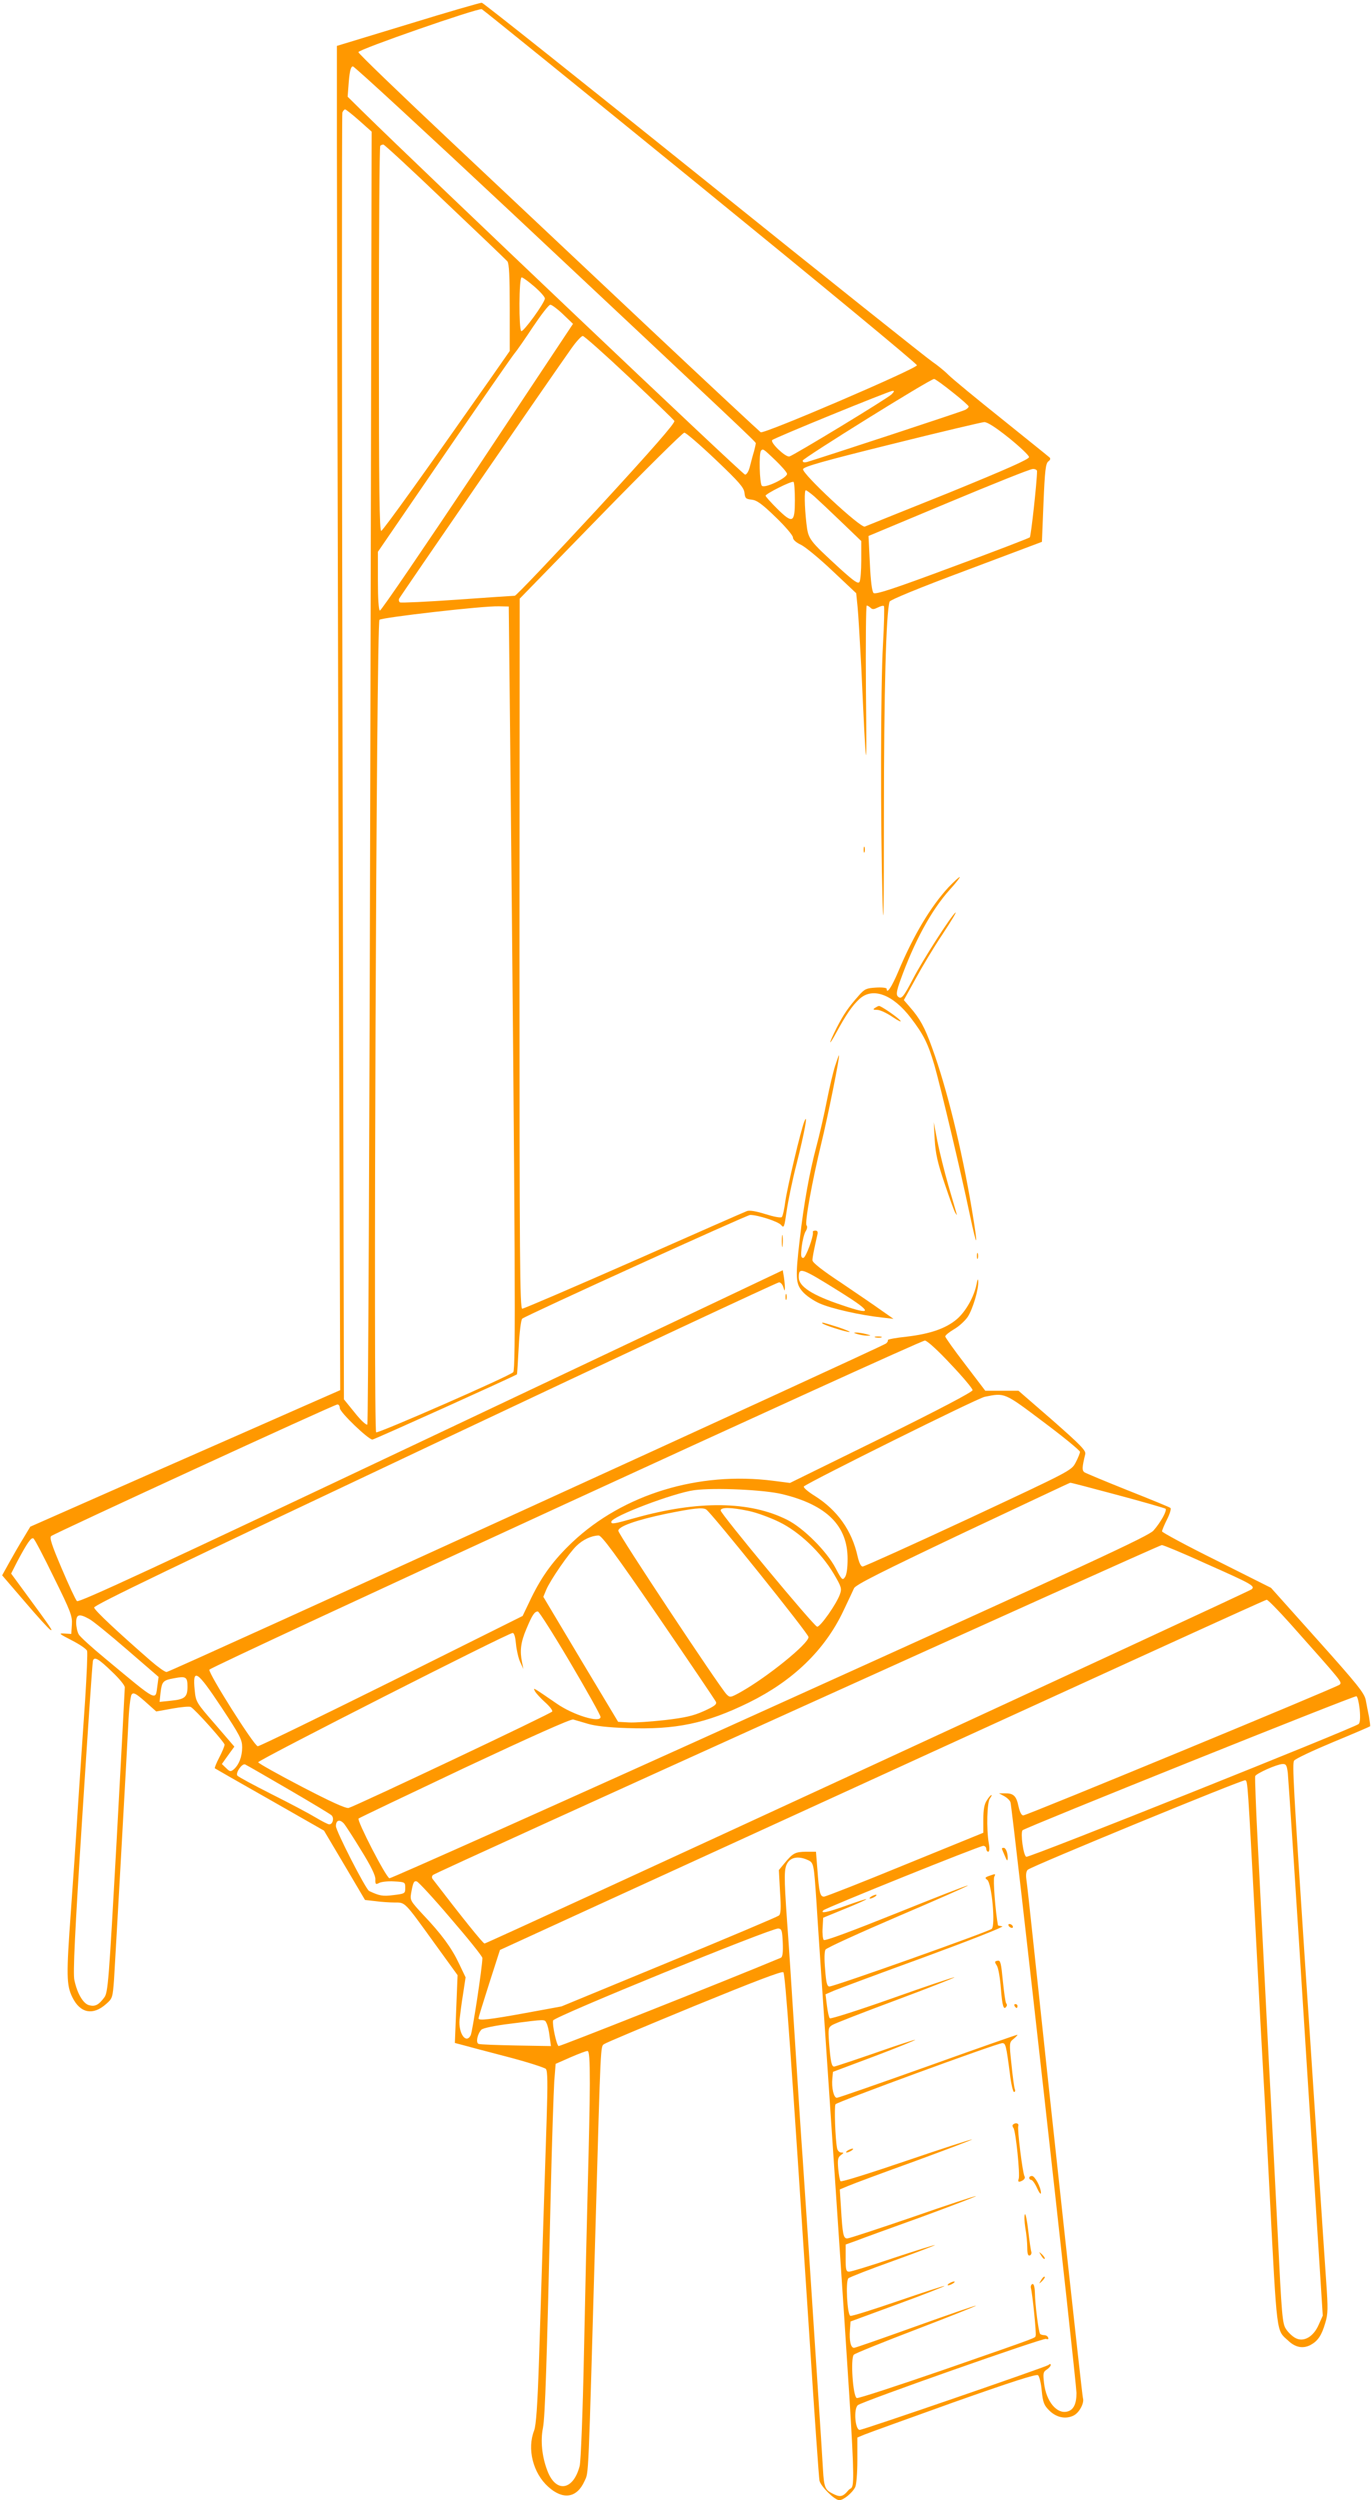 <?xml version="1.0" standalone="no"?>
<!DOCTYPE svg PUBLIC "-//W3C//DTD SVG 20010904//EN"
 "http://www.w3.org/TR/2001/REC-SVG-20010904/DTD/svg10.dtd">
<svg version="1.0" xmlns="http://www.w3.org/2000/svg"
 width="702pt" height="1280pt" viewBox="0 0 702 1280"
 preserveAspectRatio="xMidYMid meet">
<g transform="translate(0,1280) scale(0.1,-0.1)"
fill="#ff9800" stroke="none">
<path d="M2090 12676 l-365 -111 0 -495 c0 -272 4 -1821 8 -3441 l9 -2946
-164 -72 c-89 -39 -446 -197 -793 -349 l-630 -278 -36 -60 c-20 -32 -52 -88
-72 -124 l-36 -65 116 -135 c63 -74 122 -139 131 -144 16 -9 4 9 -132 194
l-69 94 31 61 c51 96 72 126 83 119 6 -3 53 -93 105 -200 86 -174 95 -198 92
-241 l-3 -48 -35 2 c-32 2 -28 -1 38 -35 39 -20 75 -44 78 -54 3 -10 -2 -122
-10 -250 -9 -128 -25 -368 -36 -533 -10 -165 -27 -412 -37 -550 -24 -329 -23
-379 8 -441 40 -81 105 -94 173 -33 32 28 33 32 40 126 9 146 65 1147 73 1306
3 75 11 144 17 152 9 12 21 6 69 -36 l57 -51 83 15 c45 8 87 12 94 8 22 -12
173 -181 173 -193 0 -7 -12 -36 -27 -65 -15 -28 -25 -54 -23 -56 3 -2 130 -75
282 -161 l277 -158 105 -177 105 -178 53 -6 c29 -4 74 -7 99 -7 55 0 48 7 204
-209 l118 -163 -7 -174 -7 -173 38 -10 c21 -6 123 -33 227 -60 104 -27 194
-56 201 -63 9 -10 10 -71 4 -258 -9 -268 -23 -726 -39 -1230 -8 -241 -15 -335
-25 -363 -37 -94 -6 -218 72 -288 76 -69 147 -58 186 29 22 51 18 -40 57 1327
26 925 25 897 43 910 9 7 217 94 462 195 303 124 449 180 456 173 10 -10 38
-403 134 -1873 25 -388 48 -716 51 -730 7 -30 78 -100 102 -100 21 1 66 37 81
67 6 12 11 71 11 138 l0 116 36 15 c19 8 225 82 456 165 300 106 424 146 433
139 7 -6 16 -42 19 -80 6 -59 12 -74 37 -99 37 -38 86 -48 127 -27 29 15 55
64 47 89 -4 10 -148 1333 -255 2342 -16 154 -32 296 -35 316 -3 23 0 41 8 47
22 19 1101 463 1113 458 13 -5 12 3 54 -786 16 -311 34 -646 40 -745 6 -99 19
-353 30 -565 40 -764 34 -716 97 -774 36 -34 74 -41 112 -22 39 21 58 49 77
114 14 46 14 75 5 205 -6 84 -29 429 -51 767 -22 338 -49 746 -60 905 -56 856
-64 987 -54 1001 5 9 94 51 197 94 104 43 190 80 192 82 2 2 -1 23 -5 48 -5
25 -13 64 -17 87 -7 35 -42 79 -247 308 l-238 266 -279 140 c-154 76 -279 144
-279 149 0 6 12 34 26 62 14 28 22 54 17 58 -4 4 -102 44 -218 90 -115 46
-216 88 -223 93 -12 10 -12 23 5 93 4 18 -26 48 -168 173 l-174 151 -85 0 -85
0 -102 134 c-57 74 -103 139 -103 144 0 6 20 22 45 37 25 14 56 43 70 63 26
40 56 140 54 182 -1 17 -4 11 -9 -16 -13 -64 -55 -138 -100 -177 -56 -48 -137
-76 -257 -90 -56 -6 -100 -14 -97 -18 2 -4 -2 -11 -9 -17 -21 -17 -3667 -1682
-3684 -1682 -9 0 -45 26 -82 58 -172 150 -286 257 -289 272 -2 12 406 208
1744 840 961 454 1754 825 1763 825 8 0 18 -11 22 -25 6 -20 7 -21 8 -5 0 11
-2 36 -5 56 l-6 36 -42 -20 c-22 -11 -833 -395 -1801 -853 -1365 -646 -1763
-831 -1771 -821 -7 7 -42 82 -78 167 -52 122 -63 157 -54 166 17 14 1450 674
1466 674 7 0 12 -9 12 -19 0 -21 146 -161 167 -161 9 0 722 322 740 334 1 1 5
63 9 139 4 80 12 141 18 146 25 19 1150 531 1167 531 40 0 145 -34 159 -52 14
-17 16 -11 28 72 7 49 29 158 51 242 40 159 60 266 40 218 -18 -43 -87 -335
-98 -411 -5 -39 -13 -75 -18 -80 -5 -5 -42 2 -83 15 -47 15 -82 21 -95 16 -11
-4 -271 -118 -578 -254 -307 -135 -565 -246 -573 -246 -12 0 -14 250 -14 1818
l1 1817 414 425 c228 234 421 425 429 425 8 0 80 -62 160 -138 121 -115 145
-143 148 -170 3 -28 7 -32 37 -35 26 -3 52 -21 122 -89 49 -47 89 -94 89 -104
0 -12 15 -26 43 -39 23 -12 96 -72 161 -134 l120 -113 7 -69 c4 -38 12 -177
19 -309 26 -570 29 -585 24 -127 -2 243 0 442 4 442 4 0 13 -5 20 -12 9 -9 17
-8 37 2 14 7 28 11 31 7 3 -3 1 -93 -5 -200 -12 -207 -13 -910 -2 -1317 5
-166 7 -18 7 455 0 621 11 1027 29 1085 3 9 153 71 392 160 l388 146 8 199 c7
166 11 202 25 213 10 7 12 15 6 20 -5 5 -115 93 -244 197 -129 103 -253 205
-275 227 -22 22 -59 51 -81 66 -23 15 -549 434 -1168 932 -620 498 -1132 906
-1139 906 -6 1 -176 -48 -377 -110z m1497 -830 c609 -496 1108 -908 1108 -916
0 -17 -782 -353 -800 -343 -7 5 -264 244 -571 533 -307 289 -767 722 -1023
963 -256 241 -466 443 -466 450 0 14 613 227 632 220 7 -3 511 -411 1120 -907z
m-964 -138 c1165 -1093 1247 -1170 1247 -1177 0 -3 -4 -22 -9 -41 -6 -19 -15
-54 -21 -77 -6 -26 -17 -43 -25 -43 -12 0 -1652 1558 -1958 1859 l-77 76 6 78
c5 57 11 77 21 77 8 0 375 -339 816 -752z m-784 475 l64 -57 -7 -3306 c-4
-1818 -11 -3309 -15 -3313 -5 -5 -34 22 -64 60 l-56 69 -7 3286 c-4 1807 -4
3293 -1 3302 4 9 10 16 14 16 4 0 37 -26 72 -57z m439 -415 c169 -160 313
-298 320 -306 9 -12 12 -75 12 -238 l0 -221 -104 -149 c-323 -461 -543 -768
-554 -772 -9 -3 -12 212 -12 981 0 541 3 987 7 990 3 4 10 7 16 7 5 0 147
-131 315 -292z m458 -435 c30 -26 54 -53 54 -61 0 -21 -110 -173 -121 -167
-13 9 -12 275 2 275 6 0 35 -21 65 -47z m147 -142 l51 -49 -489 -736 c-270
-404 -494 -734 -500 -732 -6 2 -10 61 -10 152 l0 149 339 495 c186 272 348
506 360 520 12 14 55 76 96 138 41 61 80 112 88 112 7 0 37 -22 65 -49z m338
-322 c123 -116 228 -217 232 -224 5 -10 -111 -143 -398 -455 -224 -242 -412
-440 -419 -440 -7 0 -140 -9 -295 -20 -156 -11 -287 -17 -293 -14 -5 3 -7 11
-5 18 4 10 774 1129 884 1284 24 34 50 62 57 62 7 0 114 -95 237 -211z m1655
-76 c46 -36 84 -70 84 -74 0 -5 -8 -12 -17 -17 -14 -8 -711 -237 -810 -267
-16 -4 -23 -2 -23 7 1 12 653 418 673 418 5 0 47 -30 93 -67z m-311 -12 c-24
-23 -499 -311 -523 -318 -20 -5 -100 72 -88 84 10 11 598 251 616 252 11 1 9
-4 -5 -18z m601 -223 c57 -46 103 -90 103 -98 1 -11 -117 -63 -411 -183 -227
-91 -421 -169 -430 -173 -22 -8 -321 270 -316 294 2 13 110 43 453 128 248 62
461 112 474 113 16 1 58 -26 127 -81z m-1195 -115 c32 -31 59 -62 59 -69 0
-21 -114 -76 -129 -61 -12 12 -16 169 -4 180 10 11 11 10 74 -50z m1339 -55
c0 -52 -31 -333 -37 -339 -4 -4 -183 -73 -398 -152 -300 -112 -393 -142 -402
-133 -8 7 -15 62 -19 152 l-7 140 409 171 c225 94 419 172 432 172 12 1 22 -5
22 -11z m-1240 -149 c0 -117 -11 -122 -91 -43 -32 32 -59 62 -59 66 0 10 133
77 143 71 4 -2 7 -45 7 -94z m99 20 c20 -18 82 -76 139 -131 l102 -98 0 -98
c0 -53 -4 -103 -9 -111 -7 -12 -28 3 -98 66 -163 150 -164 151 -174 234 -10
89 -11 169 -3 169 4 0 23 -14 43 -31z m-1557 -1224 c27 -2694 29 -3248 16
-3260 -21 -21 -691 -314 -702 -308 -15 10 1 4145 17 4160 13 12 533 72 612 69
l50 -1 7 -660z m2256 -3219 c62 -65 112 -125 112 -133 0 -9 -177 -102 -467
-245 l-468 -230 -86 11 c-382 49 -768 -69 -1028 -314 -95 -90 -154 -170 -210
-284 l-45 -94 -670 -334 c-369 -183 -677 -333 -686 -333 -18 0 -254 374 -248
392 6 16 3639 1687 3664 1685 12 -1 67 -51 132 -121z m475 -296 c103 -77 187
-146 187 -153 0 -6 -10 -31 -22 -54 -22 -42 -23 -42 -549 -288 -290 -135 -534
-245 -542 -245 -9 0 -18 19 -26 53 -29 131 -103 235 -218 308 -36 22 -61 44
-57 49 26 23 889 452 926 459 104 21 99 23 301 -129z m380 -374 c131 -35 241
-67 245 -70 9 -9 -25 -70 -62 -112 -27 -29 -305 -158 -1966 -909 -1064 -482
-1940 -873 -1946 -871 -19 7 -168 297 -158 306 5 4 250 121 544 260 341 160
542 250 555 247 11 -3 45 -13 75 -22 35 -11 107 -19 201 -22 249 -9 404 23
624 131 225 111 387 267 482 466 25 52 50 106 56 119 9 18 134 81 557 282 300
141 547 258 550 258 3 1 112 -28 243 -63z m-1715 4 c225 -55 332 -161 332
-331 0 -48 -5 -82 -14 -94 -12 -17 -16 -13 -47 46 -46 88 -166 207 -248 248
-192 97 -456 100 -778 10 -113 -32 -123 -33 -123 -20 0 27 320 148 425 162
106 14 361 2 453 -21z m-392 -78 c27 -17 524 -636 524 -653 0 -34 -209 -203
-343 -279 -57 -32 -59 -32 -77 -14 -37 39 -554 819 -554 837 -1 22 91 55 244
87 138 28 188 34 206 22z m216 -7 c40 -8 111 -34 158 -57 103 -50 214 -156
279 -265 39 -66 42 -76 32 -104 -17 -50 -102 -170 -117 -167 -18 4 -494 578
-494 595 0 17 51 17 142 -2z m-460 -543 c158 -231 290 -426 294 -435 5 -13 -9
-23 -62 -47 -53 -24 -96 -34 -199 -46 -73 -8 -156 -14 -186 -12 l-54 3 -192
320 -191 320 14 34 c21 51 118 191 156 227 33 32 76 52 113 53 15 1 86 -95
307 -417z m2807 271 c232 -103 250 -113 229 -130 -18 -14 -3914 -1813 -3927
-1813 -8 0 -120 140 -264 328 -7 8 -7 16 0 23 14 14 3714 1688 3732 1689 8 0
112 -43 230 -97z m427 -305 c271 -305 267 -299 253 -313 -16 -14 -1596 -667
-1619 -669 -9 -1 -18 15 -25 47 -11 53 -26 67 -70 66 l-30 0 26 -14 c15 -8 30
-22 33 -32 9 -22 337 -2964 338 -3024 0 -56 -15 -87 -47 -95 -54 -14 -108 52
-119 144 -6 51 -5 59 14 71 11 7 20 18 20 23 0 7 -4 7 -12 0 -13 -10 -948
-332 -966 -332 -24 0 -32 110 -9 127 26 20 949 345 963 339 10 -4 14 -1 11 6
-2 7 -11 13 -20 13 -8 0 -18 3 -21 6 -8 7 -26 150 -27 212 -1 31 -6 46 -13 44
-6 -3 -9 -11 -8 -18 9 -34 29 -235 25 -246 -6 -14 42 3 -470 -175 -238 -82
-439 -148 -446 -145 -20 8 -33 205 -15 222 7 7 151 65 321 130 169 65 306 119
304 121 -2 2 -140 -46 -308 -106 -167 -60 -310 -110 -316 -110 -17 0 -25 36
-21 91 l3 44 242 89 c134 49 241 91 239 93 -2 2 -108 -33 -237 -77 -128 -44
-238 -79 -245 -76 -16 6 -25 177 -10 192 6 6 109 46 229 89 119 43 216 80 214
81 -2 2 -97 -28 -212 -66 -115 -39 -217 -70 -227 -70 -16 0 -18 10 -18 69 l0
70 53 19 c28 11 179 66 335 122 155 57 281 105 279 107 -2 2 -148 -46 -323
-107 -175 -60 -327 -110 -336 -110 -20 0 -24 22 -32 158 l-6 93 43 18 c23 10
176 67 340 126 163 60 296 110 294 112 -2 2 -153 -47 -335 -109 -182 -62 -334
-110 -338 -105 -4 4 -9 33 -12 64 -4 46 -2 59 14 70 16 12 16 13 1 13 -9 0
-19 10 -21 23 -9 44 -15 212 -8 224 8 12 828 313 854 313 17 0 20 -10 39 -157
6 -51 16 -93 21 -93 6 0 8 7 4 15 -3 8 -11 65 -17 127 -12 109 -11 112 10 129
11 9 21 19 21 22 0 2 -205 -70 -456 -160 -250 -89 -462 -163 -469 -163 -16 0
-28 51 -23 100 l3 33 213 80 c116 44 210 82 208 84 -1 2 -93 -28 -204 -67
-110 -38 -206 -70 -211 -70 -13 0 -18 24 -26 122 -5 73 -4 78 17 91 13 8 159
65 326 127 166 62 301 115 299 117 -3 2 -145 -46 -317 -107 -172 -61 -317
-107 -321 -103 -5 5 -11 34 -15 66 l-7 57 44 19 c24 10 233 88 464 172 231 85
409 155 397 157 -12 2 -22 4 -22 5 -13 68 -26 236 -19 249 8 15 6 16 -21 6
-27 -9 -29 -12 -15 -22 23 -17 43 -233 23 -251 -15 -14 -806 -295 -831 -295
-12 0 -17 18 -22 87 -5 53 -4 93 2 102 6 9 173 85 371 170 199 85 360 156 358
158 -2 3 -167 -62 -366 -142 -224 -90 -366 -143 -372 -137 -5 5 -8 33 -6 62
l3 52 112 46 c62 25 111 47 109 49 -1 2 -47 -13 -100 -32 -97 -35 -139 -44
-120 -25 13 13 799 330 819 330 8 0 15 -7 15 -15 0 -8 5 -15 10 -15 6 0 8 16
3 43 -13 75 -9 212 6 230 7 10 11 17 7 17 -3 0 -14 -12 -23 -27 -13 -19 -18
-47 -18 -97 l0 -69 -400 -163 c-219 -90 -407 -164 -416 -164 -20 0 -25 20 -34
143 l-7 87 -51 0 c-56 -1 -67 -7 -111 -60 l-28 -34 6 -111 c6 -87 4 -114 -6
-122 -7 -6 -260 -113 -563 -238 l-550 -227 -185 -34 c-187 -34 -240 -40 -240
-27 0 4 25 85 55 179 l55 171 482 221 c2809 1286 3435 1571 3444 1572 6 0 60
-55 120 -122z m-3686 -200 c85 -144 155 -269 155 -278 0 -33 -139 9 -224 68
-124 85 -123 85 -112 64 5 -10 28 -35 51 -56 23 -20 40 -42 38 -48 -4 -10
-1000 -481 -1043 -494 -15 -3 -90 31 -240 109 -121 63 -221 119 -223 125 -3
10 1280 662 1303 662 8 0 14 -22 17 -57 3 -32 13 -74 22 -93 l16 -35 -7 35
c-12 58 -7 102 22 170 30 72 42 90 59 90 6 0 81 -118 166 -262z m-2464 224
c18 -9 105 -80 194 -157 l162 -140 -6 -45 c-11 -79 6 -88 -266 138 -69 57
-131 113 -137 125 -7 12 -13 39 -13 60 0 43 15 47 66 19z m118 -271 c36 -34
66 -70 65 -80 0 -9 -19 -364 -42 -788 -40 -722 -44 -774 -63 -799 -28 -38 -47
-48 -77 -40 -30 7 -61 58 -76 128 -8 32 2 241 40 833 28 435 52 796 55 803 7
23 30 9 98 -57z m386 -76 c0 -53 -13 -65 -86 -72 l-57 -6 5 47 c7 58 13 64 69
74 61 12 69 7 69 -43z m174 -106 c95 -144 106 -165 106 -205 0 -47 -17 -91
-45 -114 -14 -11 -19 -10 -37 8 l-22 21 32 45 32 44 -98 114 c-97 111 -99 115
-105 174 -12 118 11 103 137 -87z m5828 -10 c4 -43 2 -68 -5 -75 -20 -19
-1688 -686 -1702 -680 -15 5 -31 124 -19 136 14 14 1698 690 1709 686 6 -1 13
-31 17 -67z m-5486 -409 c115 -67 215 -127 222 -134 14 -14 6 -46 -12 -46 -6
0 -38 16 -71 36 -33 20 -135 74 -227 120 -91 46 -169 88 -173 94 -9 15 24 63
40 57 7 -3 106 -60 221 -127z m5118 83 c3 -27 45 -662 92 -1413 l87 -1365 -21
-47 c-27 -62 -78 -91 -120 -67 -15 8 -36 28 -47 45 -19 28 -22 65 -43 495 -13
255 -27 538 -32 629 -5 91 -19 352 -30 580 -12 228 -29 573 -39 765 -10 193
-16 355 -14 362 6 14 111 61 140 62 18 1 22 -6 27 -46z m-4832 -260 c8 -10 48
-71 88 -137 49 -79 73 -128 72 -147 -1 -26 2 -28 19 -19 11 6 45 10 77 8 56
-3 57 -4 57 -33 0 -29 -2 -30 -60 -37 -56 -7 -72 -4 -125 21 -17 8 -170 307
-170 332 0 32 20 37 42 12z m2373 -185 c32 -14 32 -18 45 -208 5 -85 28 -423
50 -750 165 -2459 153 -2223 114 -2269 -29 -35 -43 -37 -83 -16 -36 18 -42 33
-47 120 -2 39 -15 243 -29 455 -14 212 -34 522 -45 690 -11 168 -25 370 -30
450 -6 80 -24 354 -40 610 -16 256 -34 528 -40 605 -16 232 -16 269 3 299 19
29 58 34 102 14z m-1826 -301 c89 -103 161 -193 161 -201 0 -44 -51 -379 -60
-396 -24 -46 -63 10 -57 80 3 25 10 84 18 131 l13 86 -33 69 c-38 81 -90 152
-184 251 -65 70 -68 75 -62 110 10 56 14 65 29 61 8 -2 87 -87 175 -191z
m1699 -123 c2 -51 -1 -73 -10 -77 -277 -116 -1133 -455 -1138 -452 -11 7 -33
109 -28 131 3 19 1119 474 1153 471 18 -2 20 -10 23 -73z m-1210 -411 c6 -10
13 -40 16 -68 l7 -50 -178 3 c-98 2 -184 5 -192 8 -16 5 -7 51 14 73 8 8 68
21 152 31 180 23 171 23 181 3z m222 -310 c0 -93 -5 -321 -10 -508 -5 -187
-14 -581 -20 -875 -6 -300 -16 -553 -22 -575 -33 -127 -123 -139 -166 -22 -27
71 -35 151 -22 217 11 56 20 328 40 1205 6 264 15 520 18 569 l7 90 75 33 c41
18 81 33 88 33 9 0 12 -40 12 -167z"/>
<path d="M5130 3336 c0 -2 7 -19 15 -37 11 -27 14 -29 15 -12 0 28 -10 53 -21
53 -5 0 -9 -2 -9 -4z"/>
<path d="M4460 3090 c-8 -5 -10 -10 -5 -10 6 0 17 5 25 10 8 5 11 10 5 10 -5
0 -17 -5 -25 -10z"/>
<path d="M5165 2940 c3 -5 11 -10 16 -10 6 0 7 5 4 10 -3 6 -11 10 -16 10 -6
0 -7 -4 -4 -10z"/>
<path d="M5108 2762 c-16 -3 -16 -6 -4 -25 8 -12 17 -65 21 -119 7 -89 14
-113 29 -89 3 4 2 11 -2 15 -4 4 -11 56 -17 114 -9 93 -12 107 -27 104z"/>
<path d="M5195 2530 c3 -5 8 -10 11 -10 2 0 4 5 4 10 0 6 -5 10 -11 10 -5 0
-7 -4 -4 -10z"/>
<path d="M5187 1923 c-4 -3 -3 -11 2 -17 12 -14 35 -241 27 -261 -6 -17 2 -19
23 -6 7 5 11 13 7 19 -10 16 -38 243 -32 258 5 14 -15 19 -27 7z"/>
<path d="M4340 1790 c-8 -5 -10 -10 -5 -10 6 0 17 5 25 10 8 5 11 10 5 10 -5
0 -17 -5 -25 -10z"/>
<path d="M5270 1650 c0 -5 5 -10 10 -10 6 0 20 -19 30 -42 11 -24 20 -35 20
-25 0 29 -31 87 -46 87 -8 0 -14 -4 -14 -10z"/>
<path d="M5248 1464 c-4 -6 -3 -38 2 -70 6 -32 10 -78 10 -102 0 -31 4 -42 13
-39 6 2 10 11 8 18 -3 8 -10 57 -16 109 -6 52 -14 90 -17 84z"/>
<path d="M5331 1253 c7 -12 15 -20 18 -17 3 2 -3 12 -13 22 -17 16 -18 16 -5
-5z"/>
<path d="M5331 1127 c-13 -21 -12 -21 5 -5 10 10 16 20 13 22 -3 3 -11 -5 -18
-17z"/>
<path d="M4860 1110 c-8 -5 -10 -10 -5 -10 6 0 17 5 25 10 8 5 11 10 5 10 -5
0 -17 -5 -25 -10z"/>
<path d="M4422 8450 c0 -14 2 -19 5 -12 2 6 2 18 0 25 -3 6 -5 1 -5 -13z"/>
<path d="M4857 8258 c-92 -100 -179 -245 -258 -433 -33 -78 -59 -117 -59 -87
0 5 -25 8 -55 6 -49 -3 -58 -7 -87 -40 -55 -62 -78 -96 -114 -166 -43 -86 -44
-102 -1 -23 49 90 81 137 117 170 67 63 172 25 265 -98 65 -85 87 -130 120
-242 32 -113 136 -549 180 -760 40 -189 45 -178 11 25 -52 310 -128 619 -203
825 -38 106 -63 151 -114 209 l-31 36 59 107 c32 59 94 163 139 230 45 68 75
118 66 111 -25 -21 -167 -243 -216 -337 -50 -96 -61 -110 -79 -92 -9 9 -6 28
12 79 72 201 159 361 253 466 33 36 56 66 52 66 -4 0 -30 -24 -57 -52z"/>
<path d="M4480 7640 c-12 -8 -9 -10 11 -10 15 0 51 -17 80 -37 30 -20 47 -28
39 -18 -15 18 -98 75 -109 75 -4 0 -13 -5 -21 -10z"/>
<path d="M4276 7343 c-10 -31 -29 -111 -42 -177 -13 -67 -37 -173 -54 -236
-35 -132 -64 -291 -85 -475 -23 -196 -21 -228 15 -268 16 -19 55 -46 87 -60
58 -26 207 -60 318 -72 l60 -7 -60 42 c-33 24 -126 87 -207 142 -97 64 -148
104 -148 116 0 15 7 50 25 130 4 15 1 22 -10 22 -8 0 -14 -3 -13 -7 6 -19 -36
-133 -49 -133 -12 0 -13 11 -8 58 4 31 13 67 20 78 8 12 10 25 5 30 -11 11 28
224 75 419 34 139 96 447 91 452 -1 2 -10 -23 -20 -54z m32 -1161 c161 -101
161 -118 1 -63 -150 50 -219 95 -219 141 0 55 10 52 218 -78z"/>
<path d="M4786 6965 c4 -70 15 -119 51 -225 25 -74 49 -142 55 -150 8 -13 9
-13 5 0 -2 8 -21 72 -41 141 -20 70 -45 171 -56 225 l-19 99 5 -90z"/>
<path d="M4003 6445 c0 -27 2 -38 4 -22 2 15 2 37 0 50 -2 12 -4 0 -4 -28z"/>
<path d="M5002 6370 c0 -14 2 -19 5 -12 2 6 2 18 0 25 -3 6 -5 1 -5 -13z"/>
<path d="M4022 6160 c0 -14 2 -19 5 -12 2 6 2 18 0 25 -3 6 -5 1 -5 -13z"/>
<path d="M4210 6026 c0 -7 122 -46 139 -45 9 0 -18 11 -59 25 -84 26 -80 25
-80 20z"/>
<path d="M4390 5970 c14 -4 36 -8 50 -8 22 0 22 1 -5 8 -16 4 -39 8 -50 8 -16
0 -15 -2 5 -8z"/>
<path d="M4483 5953 c9 -2 23 -2 30 0 6 3 -1 5 -18 5 -16 0 -22 -2 -12 -5z"/>
</g>
</svg>
